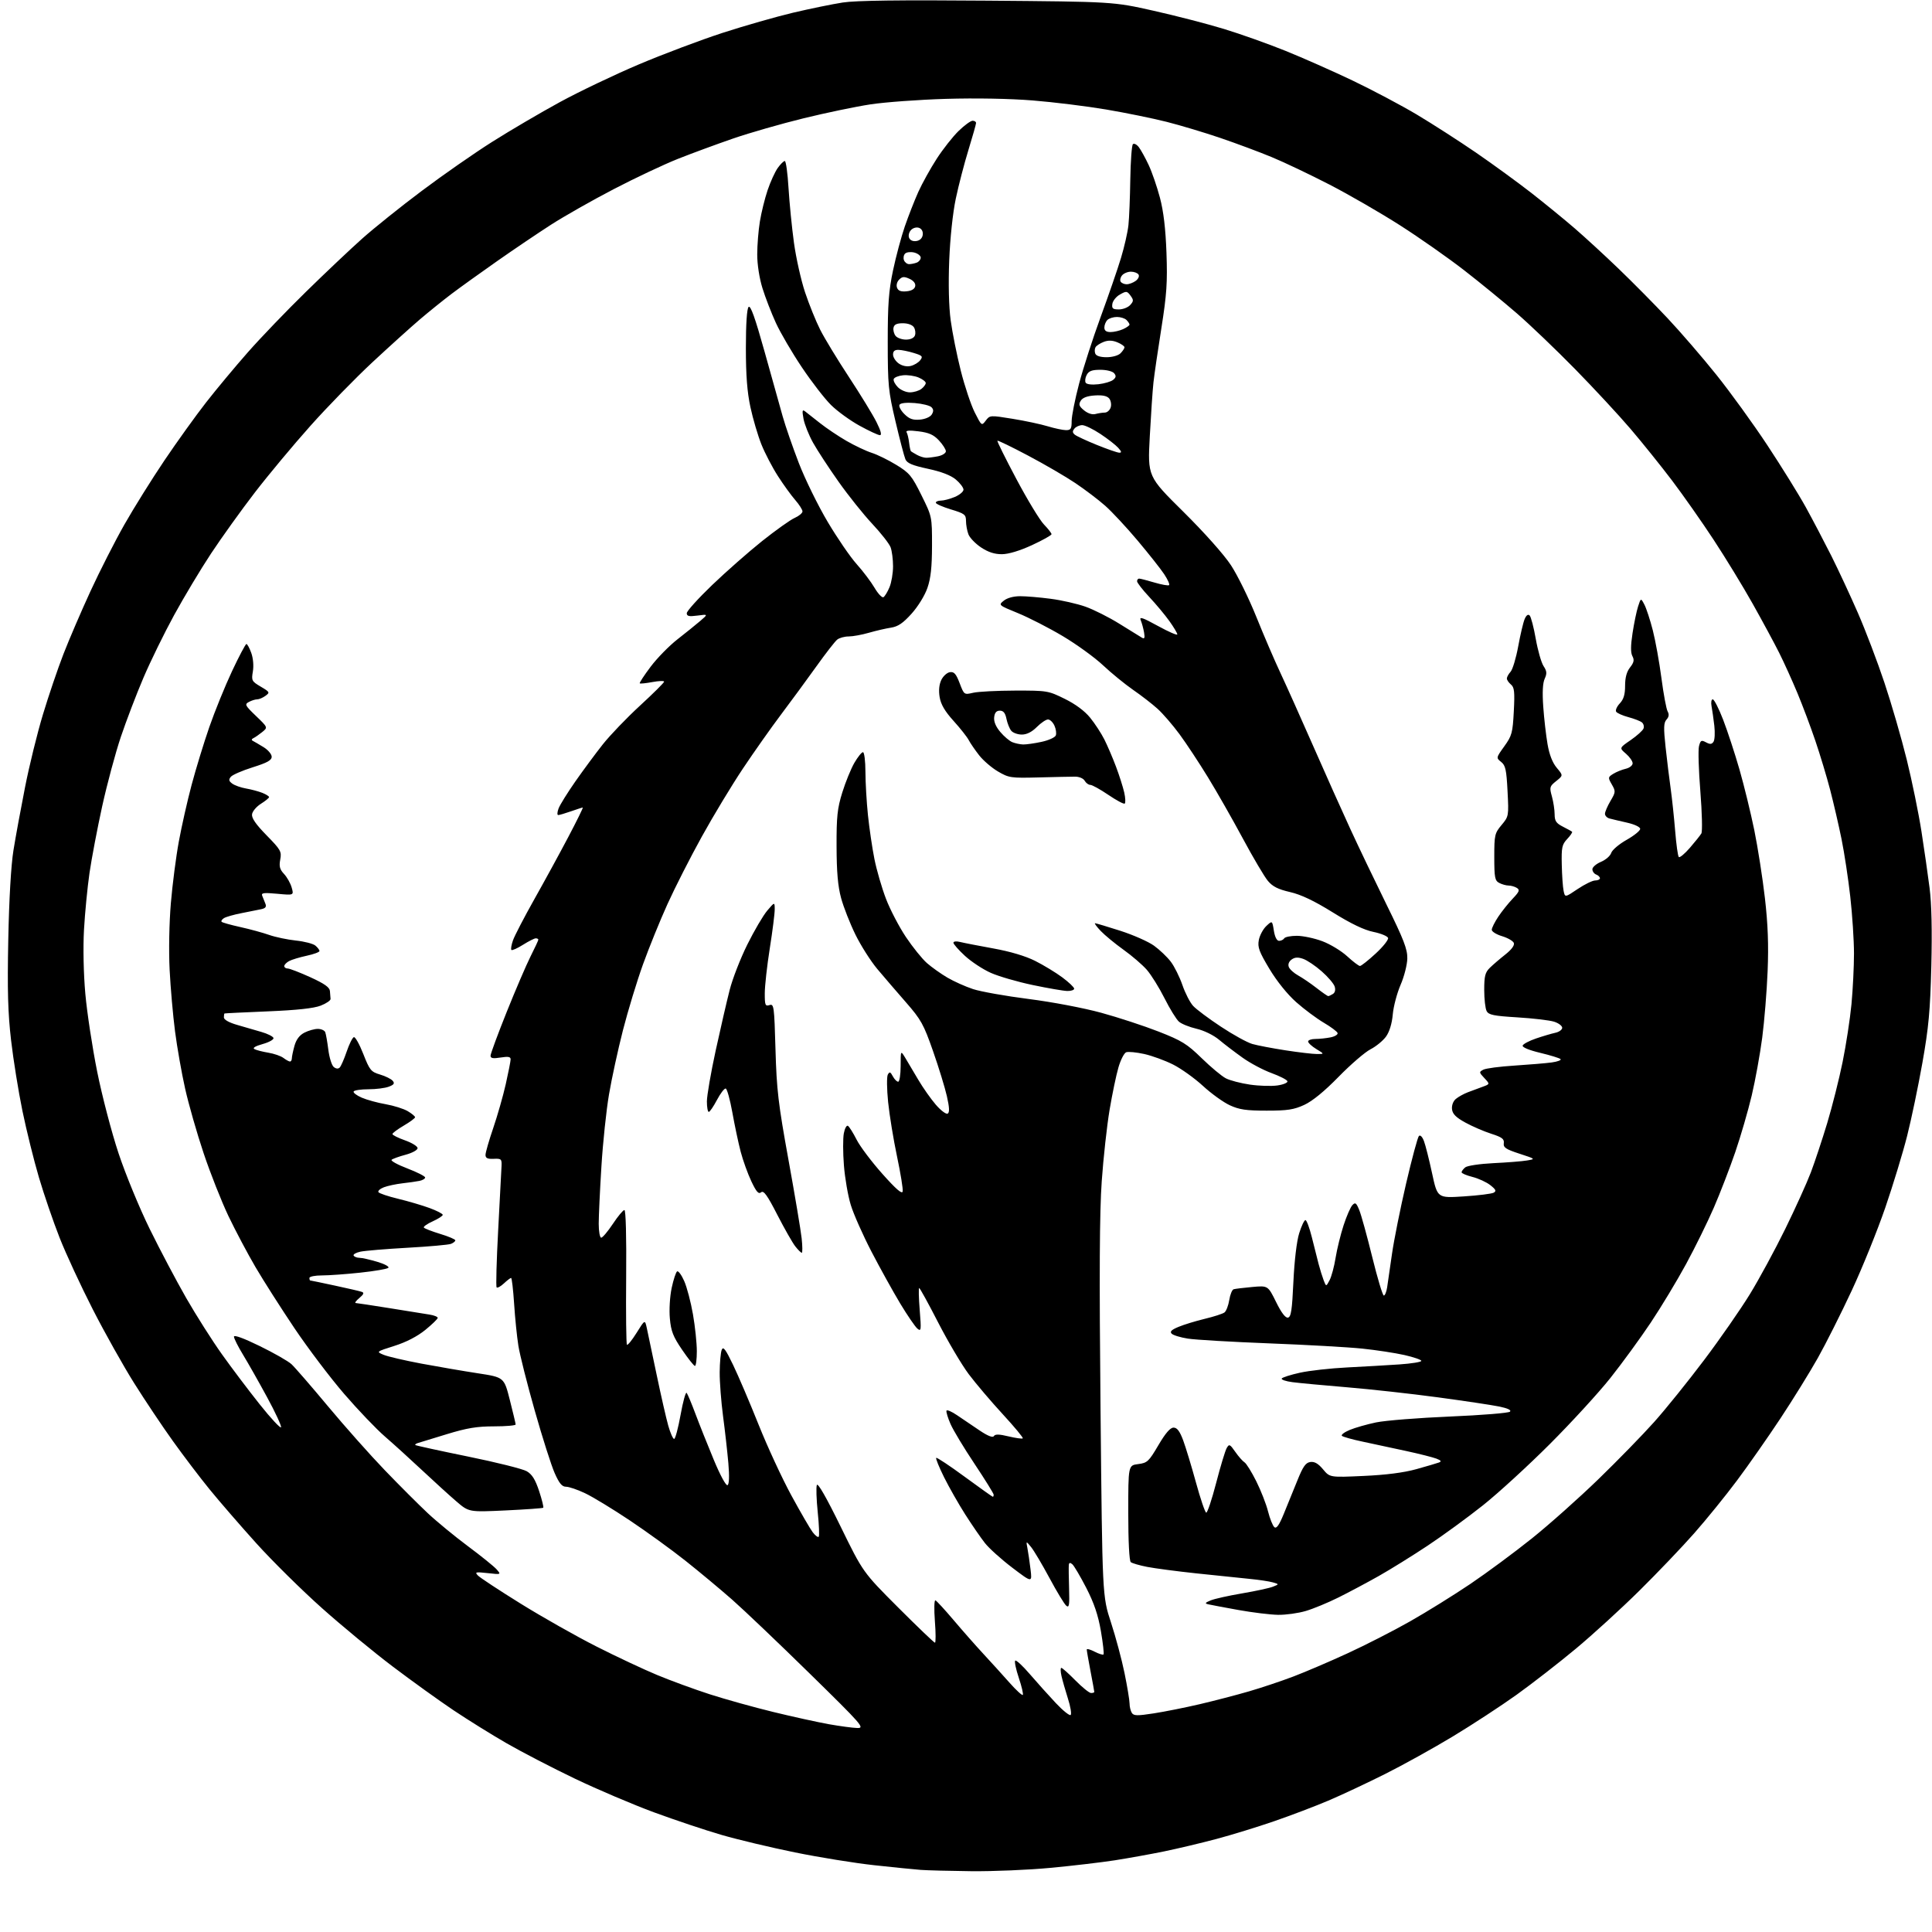 <?xml version="1.0" encoding="UTF-8" standalone="no"?>
<svg 
  version="1.1" 
  xmlns="http://www.w3.org/2000/svg" 
  xmlns:xlink="http://www.w3.org/1999/xlink" 
  xmlns:svg="http://www.w3.org/2000/svg"
  xmlns:rdf="http://www.w3.org/1999/02/22-rdf-syntax-ns#"
  xmlns:cc="http://creativecommons.org/ns#"
  xmlns:dc="http://purl.org/dc/elements/1.1/"
  viewBox="0 0 768 768"
  width="768"
  height="768"
>
<style>svg {background-color: white; }</style>"
<path stroke="none" fill="black" fill-rule="evenodd" d="M386.09,743.83C377.52,743.73 368.48,743.50 366.00,743.31C363.52,743.12 355.20,742.29 347.50,741.45C339.80,740.61 325.62,738.32 316.00,736.36C306.38,734.40 293.24,731.27 286.80,729.40C280.37,727.53 268.29,723.49 259.95,720.42C251.61,717.34 237.50,711.34 228.58,707.07C219.66,702.80 207.45,696.47 201.44,693.01C195.42,689.55 185.87,683.60 180.21,679.81C174.55,676.01 163.75,668.24 156.21,662.54C148.67,656.85 135.97,646.38 128.00,639.27C120.03,632.17 108.25,620.54 101.84,613.43C95.43,606.32 87.08,596.67 83.28,592.00C79.47,587.33 72.94,578.72 68.75,572.87C64.56,567.03 57.64,556.68 53.36,549.87C49.08,543.07 41.67,529.85 36.89,520.50C32.11,511.15 26.16,498.31 23.67,491.96C21.17,485.61 17.49,474.86 15.48,468.07C13.47,461.28 10.52,449.37 8.92,441.61C7.32,433.85 5.29,421.20 4.40,413.50C3.14,402.61 2.89,393.72 3.29,373.50C3.61,357.38 4.39,343.89 5.35,338.00C6.19,332.77 8.26,321.52 9.94,313.00C11.61,304.48 14.82,291.43 17.07,284.00C19.31,276.57 22.98,265.77 25.22,260.00C27.46,254.22 32.30,242.97 35.97,235.00C39.64,227.03 45.71,215.10 49.46,208.50C53.21,201.90 60.37,190.43 65.38,183.00C70.39,175.57 77.83,165.22 81.90,160.00C85.97,154.78 93.47,145.78 98.56,140.00C103.65,134.22 114.04,123.40 121.66,115.96C129.27,108.51 139.32,99.00 144.00,94.83C148.68,90.66 159.32,82.13 167.66,75.88C175.99,69.62 188.59,60.84 195.66,56.38C202.72,51.91 214.80,44.82 222.50,40.62C230.20,36.42 244.38,29.65 254.00,25.58C263.62,21.51 278.59,15.88 287.25,13.06C295.91,10.25 308.51,6.65 315.25,5.05C321.99,3.46 330.88,1.64 335.00,1.00C340.23,0.19 357.64,-0.03 392.50,0.26C442.50,0.67 442.50,0.67 458.50,4.26C467.30,6.23 479.90,9.49 486.50,11.50C493.10,13.51 504.12,17.43 511.00,20.21C517.88,22.98 529.89,28.31 537.70,32.03C545.50,35.76 556.98,41.84 563.20,45.54C569.41,49.25 580.00,56.06 586.73,60.67C593.45,65.29 603.35,72.50 608.73,76.69C614.10,80.89 621.88,87.24 626.00,90.80C630.12,94.36 638.00,101.60 643.49,106.89C648.99,112.18 657.72,121.00 662.89,126.50C668.06,132.00 676.79,142.12 682.30,149.00C687.81,155.88 696.93,168.47 702.56,177.00C708.19,185.53 715.06,196.60 717.82,201.60C720.58,206.61 725.14,215.31 727.97,220.93C730.79,226.56 735.56,236.81 738.57,243.71C741.58,250.61 746.32,263.06 749.09,271.38C751.87,279.69 755.87,293.48 757.97,302.00C760.07,310.52 762.70,323.35 763.81,330.50C764.92,337.65 766.38,347.77 767.04,353.00C767.84,359.23 768.08,369.89 767.73,384.00C767.28,401.86 766.68,408.38 764.18,422.50C762.52,431.85 759.79,444.93 758.11,451.56C756.44,458.19 752.53,471.02 749.43,480.06C746.32,489.10 740.33,503.93 736.10,513.00C731.87,522.08 725.80,534.14 722.62,539.81C719.43,545.48 712.75,556.28 707.77,563.81C702.79,571.34 695.02,582.45 690.50,588.50C685.99,594.55 678.32,604.00 673.47,609.50C668.63,615.00 658.82,625.26 651.69,632.31C644.56,639.36 633.23,649.71 626.51,655.31C619.79,660.91 609.17,669.17 602.90,673.67C596.63,678.16 585.18,685.64 577.46,690.30C569.74,694.96 557.59,701.70 550.46,705.26C543.33,708.83 533.23,713.57 528.00,715.79C522.77,718.01 513.10,721.69 506.50,723.96C499.90,726.24 489.55,729.42 483.50,731.03C477.45,732.64 468.09,734.86 462.71,735.97C457.33,737.07 448.55,738.65 443.21,739.49C437.87,740.32 426.34,741.68 417.59,742.50C408.84,743.33 394.66,743.92 386.09,743.83zM340.78,686.91C343.87,686.99 342.79,685.76 321.78,665.17C309.53,653.16 295.68,639.97 291.00,635.85C286.32,631.74 278.00,624.80 272.50,620.44C267.00,616.07 257.00,608.83 250.28,604.34C243.56,599.85 235.60,595.01 232.59,593.59C229.59,592.16 226.17,591.00 225.01,591.00C223.40,591.00 222.30,589.67 220.48,585.55C219.15,582.55 215.60,571.42 212.59,560.80C209.57,550.19 206.64,538.58 206.07,535.00C205.50,531.43 204.73,523.89 204.37,518.25C204.00,512.61 203.46,508.00 203.17,508.00C202.87,508.00 201.59,508.98 200.32,510.17C199.05,511.36 197.75,512.08 197.42,511.76C197.10,511.44 197.38,501.12 198.04,488.84C198.69,476.55 199.29,465.15 199.37,463.50C199.49,460.73 199.25,460.51 196.25,460.65C193.79,460.76 193.00,460.38 193.00,459.09C193.00,458.14 194.38,453.35 196.06,448.44C197.74,443.52 199.98,435.68 201.04,431.00C202.09,426.32 202.97,421.88 202.98,421.12C202.99,420.07 202.05,419.90 199.00,420.38C195.97,420.87 195.00,420.69 195.00,419.66C195.00,418.90 197.89,411.08 201.42,402.27C204.95,393.46 209.23,383.51 210.92,380.15C212.61,376.80 214.00,373.82 214.00,373.53C214.00,373.24 213.54,373.00 212.98,373.00C212.42,373.00 210.13,374.16 207.89,375.57C205.64,376.99 203.58,377.91 203.29,377.62C203.00,377.34 203.28,375.62 203.92,373.80C204.55,371.99 208.36,364.65 212.38,357.50C216.41,350.35 222.49,339.21 225.89,332.75C229.30,326.29 231.89,321.00 231.67,321.00C231.44,321.00 229.34,321.68 227.00,322.50C224.66,323.32 222.37,324.00 221.90,324.00C221.43,324.00 221.50,322.81 222.05,321.36C222.60,319.91 225.61,315.08 228.73,310.61C231.85,306.15 236.75,299.53 239.62,295.90C242.49,292.27 249.15,285.34 254.42,280.49C259.69,275.65 264.00,271.36 264.00,270.97C264.00,270.58 261.90,270.65 259.33,271.13C256.77,271.61 254.50,271.84 254.31,271.64C254.11,271.44 256.05,268.47 258.63,265.04C261.21,261.61 266.01,256.71 269.29,254.15C272.57,251.59 276.66,248.29 278.38,246.82C281.50,244.14 281.50,244.14 277.25,244.70C273.88,245.15 273.00,244.95 273.00,243.75C273.00,242.92 277.55,237.88 283.10,232.55C288.66,227.22 297.60,219.35 302.98,215.06C308.36,210.78 314.16,206.65 315.88,205.89C317.60,205.13 319.00,203.96 319.00,203.29C319.00,202.62 317.71,200.59 316.13,198.78C314.55,196.98 311.45,192.70 309.25,189.27C307.04,185.85 304.08,180.17 302.67,176.66C301.27,173.14 299.30,166.49 298.31,161.88C297.01,155.87 296.50,149.19 296.50,138.30C296.50,128.74 296.90,122.70 297.58,122.02C298.35,121.25 300.15,126.26 303.91,139.72C306.80,150.05 310.04,161.65 311.12,165.50C312.20,169.35 315.10,177.72 317.56,184.11C320.03,190.49 325.18,201.00 329.02,207.46C332.85,213.91 338.04,221.48 340.56,224.27C343.07,227.07 346.26,231.30 347.66,233.68C349.05,236.05 350.64,237.72 351.20,237.38C351.75,237.04 352.83,235.25 353.60,233.41C354.37,231.57 355.00,227.83 355.00,225.10C355.00,222.37 354.56,218.97 354.02,217.54C353.48,216.12 350.20,211.93 346.73,208.23C343.26,204.53 337.24,197.00 333.35,191.50C329.46,186.00 324.90,179.03 323.21,176.00C321.52,172.97 319.82,168.70 319.41,166.50C318.80,163.15 318.92,162.67 320.09,163.57C320.87,164.16 323.52,166.25 326.00,168.22C328.48,170.19 333.20,173.36 336.50,175.27C339.80,177.17 344.30,179.30 346.50,180.00C348.70,180.69 353.10,182.85 356.28,184.79C361.52,187.99 362.46,189.13 366.28,196.84C370.50,205.36 370.50,205.36 370.49,216.93C370.47,225.46 370.00,229.87 368.66,233.72C367.64,236.70 364.93,241.09 362.37,243.94C358.97,247.72 356.98,249.07 354.19,249.50C352.16,249.81 348.21,250.72 345.41,251.53C342.61,252.34 338.99,253.00 337.35,253.00C335.72,253.00 333.67,253.56 332.81,254.25C331.94,254.94 328.18,259.77 324.45,265.00C320.71,270.23 314.44,278.77 310.50,284.00C306.56,289.23 299.74,298.90 295.33,305.50C290.92,312.10 283.58,324.25 279.02,332.50C274.45,340.75 268.30,352.84 265.34,359.37C262.38,365.89 258.00,376.69 255.59,383.37C253.19,390.04 249.61,401.81 247.63,409.53C245.66,417.24 243.16,428.72 242.09,435.03C241.01,441.34 239.65,454.25 239.07,463.71C238.48,473.18 238.00,483.42 238.00,486.46C238.00,489.51 238.45,492.00 238.99,492.00C239.53,492.00 241.62,489.52 243.63,486.50C245.64,483.47 247.70,481.00 248.21,481.00C248.77,481.00 249.05,491.64 248.91,507.50C248.78,522.08 248.92,534.26 249.22,534.55C249.52,534.85 251.25,532.72 253.07,529.80C256.37,524.50 256.37,524.50 257.13,528.00C257.55,529.92 259.31,538.25 261.03,546.50C262.75,554.75 264.83,563.86 265.65,566.75C266.47,569.64 267.52,572.00 267.98,572.00C268.44,572.00 269.59,567.69 270.54,562.43C271.49,557.17 272.57,553.23 272.95,553.68C273.33,554.13 274.90,557.88 276.44,562.00C277.98,566.12 281.26,574.34 283.72,580.25C286.31,586.50 288.62,590.74 289.21,590.37C289.87,589.96 289.98,586.84 289.53,581.62C289.14,577.15 288.20,568.77 287.43,563.00C286.67,557.23 286.06,549.35 286.09,545.50C286.12,541.65 286.48,537.64 286.89,536.60C287.48,535.08 288.40,536.29 291.43,542.60C293.52,546.94 298.09,557.66 301.59,566.41C305.09,575.16 310.94,587.79 314.59,594.48C318.23,601.17 322.04,607.73 323.04,609.05C324.04,610.38 325.12,611.21 325.44,610.89C325.76,610.58 325.59,606.17 325.06,601.10C324.54,596.03 324.38,591.17 324.71,590.31C325.10,589.31 328.54,595.34 334.18,606.87C343.04,624.99 343.04,624.99 357.03,639.00C364.73,646.70 371.31,653.00 371.66,653.00C372.01,653.00 372.00,649.14 371.63,644.41C371.27,639.64 371.36,635.97 371.85,636.16C372.32,636.35 375.57,639.88 379.06,644.00C382.54,648.12 387.90,654.20 390.96,657.50C394.02,660.80 398.67,665.93 401.29,668.89C403.91,671.85 406.29,674.04 406.58,673.76C406.86,673.47 406.15,670.43 405.00,667.00C403.85,663.57 403.20,660.48 403.56,660.13C403.93,659.78 406.54,662.19 409.36,665.48C412.19,668.77 416.83,673.94 419.68,676.97C422.53,680.00 425.20,682.14 425.61,681.73C426.02,681.31 425.54,678.39 424.53,675.24C423.53,672.08 422.37,668.04 421.96,666.25C421.55,664.46 421.52,663.00 421.89,663.00C422.27,663.00 424.79,665.25 427.50,668.00C430.21,670.75 433.00,673.00 433.71,673.00C434.42,673.00 435.00,672.81 435.00,672.59C435.00,672.36 434.33,668.65 433.50,664.34C432.68,660.03 432.00,656.15 432.00,655.72C432.00,655.30 433.39,655.67 435.09,656.55C436.79,657.43 438.40,657.93 438.66,657.67C438.93,657.41 438.45,653.22 437.62,648.36C436.51,641.96 434.91,637.25 431.80,631.19C429.43,626.60 426.94,622.38 426.25,621.80C425.35,621.05 424.96,621.14 424.87,622.13C424.79,622.88 424.84,627.08 424.98,631.47C425.18,638.11 425.00,639.24 423.86,638.30C423.10,637.67 420.11,632.74 417.21,627.33C414.30,621.92 411.01,616.38 409.89,615.00C407.85,612.50 407.85,612.50 408.43,615.50C408.75,617.15 409.30,620.90 409.65,623.84C410.30,629.18 410.30,629.18 402.40,623.18C398.05,619.88 393.15,615.47 391.50,613.36C389.85,611.26 386.34,606.16 383.70,602.02C381.06,597.88 377.28,591.23 375.29,587.24C373.31,583.25 371.89,579.77 372.15,579.52C372.40,579.26 377.50,582.64 383.47,587.03C389.45,591.41 394.48,595.00 394.67,595.00C394.85,595.00 395.00,594.62 395.00,594.16C395.00,593.70 391.58,588.19 387.40,581.91C383.21,575.64 378.92,568.52 377.86,566.09C376.80,563.67 376.07,561.28 376.24,560.78C376.40,560.29 378.33,561.11 380.52,562.62C382.71,564.13 386.73,566.85 389.45,568.66C392.72,570.85 394.64,571.59 395.09,570.86C395.59,570.05 397.18,570.08 400.94,570.99C403.78,571.67 406.31,572.02 406.57,571.77C406.82,571.51 403.24,567.20 398.61,562.17C393.98,557.15 387.90,549.99 385.10,546.27C382.31,542.55 376.84,533.31 372.95,525.75C369.07,518.19 365.67,512.00 365.39,512.00C365.12,512.00 365.21,515.94 365.60,520.75C366.25,528.77 366.18,529.39 364.68,528.15C363.79,527.41 360.71,522.91 357.84,518.15C354.98,513.39 349.83,504.10 346.40,497.50C342.98,490.90 339.27,482.55 338.18,478.93C337.08,475.32 335.86,468.27 335.47,463.25C335.07,458.24 335.06,452.52 335.43,450.54C335.80,448.56 336.54,447.21 337.07,447.54C337.60,447.87 339.15,450.34 340.52,453.04C341.88,455.73 346.49,461.84 350.75,466.62C356.24,472.78 358.60,474.81 358.83,473.61C359.02,472.67 358.00,466.42 356.58,459.70C355.16,452.99 353.57,443.26 353.04,438.08C352.52,432.90 352.46,427.99 352.92,427.17C353.62,425.93 353.95,426.04 354.91,427.84C355.55,429.03 356.50,430.00 357.04,430.00C357.57,430.00 358.01,427.19 358.02,423.75C358.03,417.50 358.03,417.50 359.85,420.50C360.85,422.15 363.17,426.07 365.02,429.21C366.86,432.34 370.00,436.81 372.00,439.13C374.01,441.46 376.12,443.04 376.73,442.67C377.51,442.19 377.41,440.20 376.40,435.75C375.62,432.31 373.14,424.22 370.87,417.76C367.16,407.16 366.12,405.30 360.13,398.44C356.48,394.27 351.35,388.30 348.73,385.18C346.11,382.05 342.20,375.90 340.04,371.50C337.88,367.10 335.32,360.57 334.35,357.00C333.07,352.29 332.58,346.65 332.55,336.50C332.51,324.59 332.85,321.38 334.83,315.00C336.11,310.88 338.27,305.59 339.62,303.25C340.98,300.91 342.52,299.00 343.04,299.00C343.57,299.00 344.01,302.49 344.02,306.75C344.03,311.01 344.48,318.77 345.02,324.00C345.56,329.23 346.72,337.10 347.60,341.50C348.48,345.90 350.55,353.01 352.20,357.31C353.84,361.60 357.40,368.42 360.10,372.46C362.80,376.50 366.57,381.17 368.47,382.84C370.37,384.50 374.03,387.11 376.61,388.62C379.19,390.13 383.78,392.19 386.80,393.18C389.83,394.18 399.76,395.95 408.88,397.11C418.28,398.31 430.77,400.68 437.75,402.59C444.50,404.44 454.76,407.80 460.54,410.06C469.79,413.68 471.85,414.95 477.68,420.64C481.33,424.20 485.65,427.80 487.29,428.65C488.93,429.50 493.24,430.62 496.88,431.15C500.52,431.68 505.44,431.83 507.81,431.48C510.18,431.14 511.96,430.38 511.77,429.80C511.57,429.22 508.73,427.77 505.46,426.57C502.18,425.38 497.02,422.64 494.00,420.49C490.98,418.34 486.77,415.14 484.66,413.37C482.42,411.49 478.68,409.66 475.66,408.95C472.82,408.29 469.66,407.02 468.64,406.12C467.62,405.23 465.03,401.04 462.90,396.80C460.77,392.57 457.60,387.48 455.86,385.49C454.11,383.50 449.94,379.91 446.59,377.52C443.24,375.12 439.18,371.77 437.56,370.08C435.95,368.39 434.93,367.00 435.30,367.00C435.67,367.00 440.19,368.35 445.34,370.00C450.48,371.65 456.52,374.32 458.74,375.93C460.97,377.54 463.97,380.40 465.40,382.28C466.83,384.15 468.91,388.33 470.02,391.55C471.12,394.77 473.04,398.50 474.27,399.84C475.49,401.19 480.47,404.91 485.32,408.11C490.16,411.32 495.79,414.42 497.82,415.00C499.84,415.58 505.77,416.71 511.00,417.52C516.23,418.33 521.85,418.99 523.50,418.99C526.50,418.99 526.50,418.99 523.25,417.01C521.46,415.92 520.00,414.57 520.00,414.01C520.00,413.46 521.29,413.00 522.88,413.00C524.46,413.00 527.17,412.72 528.91,412.37C530.65,412.02 531.91,411.24 531.71,410.64C531.51,410.04 529.03,408.19 526.20,406.53C523.37,404.86 518.45,401.20 515.28,398.39C511.77,395.28 507.59,390.09 504.63,385.17C500.51,378.30 499.86,376.55 500.40,373.69C500.75,371.84 502.09,369.33 503.38,368.11C505.73,365.91 505.73,365.91 506.38,369.95C506.78,372.49 507.56,374.00 508.45,374.00C509.24,374.00 510.16,373.55 510.50,373.00C510.84,372.45 513.10,372.00 515.52,372.00C517.94,372.00 522.49,372.96 525.63,374.14C528.77,375.31 533.22,378.01 535.53,380.14C537.84,382.26 540.12,384.00 540.61,383.99C541.10,383.99 543.91,381.77 546.85,379.05C549.80,376.34 552.01,373.54 551.78,372.84C551.54,372.13 548.91,371.05 545.93,370.44C542.27,369.70 537.02,367.18 529.82,362.70C522.36,358.07 517.23,355.63 512.82,354.61C508.06,353.51 505.88,352.42 504.00,350.16C502.62,348.52 498.15,340.95 494.06,333.34C489.97,325.73 483.73,314.77 480.19,309.00C476.66,303.23 471.56,295.50 468.86,291.84C466.16,288.18 462.23,283.63 460.13,281.74C458.03,279.84 453.65,276.45 450.40,274.21C447.16,271.96 441.80,267.59 438.50,264.49C435.20,261.38 428.01,256.17 422.52,252.90C417.03,249.63 409.01,245.52 404.69,243.75C396.89,240.56 396.86,240.53 399.03,238.77C400.37,237.69 402.90,237.00 405.54,237.00C407.91,237.00 413.38,237.46 417.68,238.03C421.98,238.59 428.19,240.00 431.48,241.16C434.77,242.33 440.85,245.38 444.98,247.96C449.12,250.53 453.12,253.01 453.88,253.46C454.97,254.11 455.16,253.66 454.78,251.39C454.50,249.80 453.91,247.63 453.46,246.56C452.80,245.01 454.17,245.46 460.32,248.84C464.54,251.16 468.00,252.66 468.00,252.18C468.00,251.69 466.58,249.32 464.86,246.90C463.13,244.48 459.53,240.16 456.86,237.31C454.18,234.46 452.00,231.64 452.00,231.06C452.00,230.48 452.37,230.00 452.82,230.00C453.27,230.00 456.01,230.71 458.92,231.57C461.82,232.43 464.44,232.89 464.74,232.59C465.05,232.29 464.17,230.34 462.79,228.26C461.42,226.18 456.67,220.18 452.25,214.92C447.82,209.65 442.02,203.42 439.35,201.06C436.68,198.69 431.35,194.65 427.50,192.06C423.65,189.47 415.18,184.54 408.67,181.10C402.16,177.65 396.67,174.99 396.48,175.19C396.28,175.39 399.69,182.26 404.05,190.46C408.41,198.67 413.33,206.78 414.99,208.49C416.64,210.20 418.00,211.94 418.00,212.35C418.00,212.77 414.51,214.72 410.25,216.69C405.37,218.94 400.94,220.28 398.30,220.30C395.37,220.32 392.87,219.52 390.01,217.63C387.76,216.14 385.49,213.78 384.96,212.39C384.43,211.01 384.00,208.62 384.00,207.09C384.00,204.57 383.46,204.15 378.00,202.50C374.70,201.50 372.00,200.30 372.00,199.84C372.00,199.38 372.91,199.00 374.03,199.00C375.15,199.00 377.62,198.35 379.53,197.55C381.44,196.75 383.00,195.44 383.00,194.64C383.00,193.84 381.64,192.03 379.97,190.63C377.97,188.94 374.23,187.50 368.87,186.35C362.64,185.01 360.58,184.14 359.91,182.56C359.43,181.43 357.65,174.65 355.97,167.50C353.13,155.47 352.90,153.13 352.89,136.00C352.88,120.96 353.28,115.63 354.99,107.50C356.15,102.00 358.26,94.12 359.68,90.00C361.10,85.88 363.51,79.72 365.03,76.32C366.56,72.93 369.85,66.99 372.35,63.12C374.85,59.26 378.77,54.28 381.07,52.05C383.36,49.82 385.86,48.00 386.62,48.00C387.38,48.00 388.00,48.39 388.00,48.88C388.00,49.36 386.64,54.16 384.99,59.54C383.33,64.93 381.06,73.65 379.95,78.92C378.75,84.61 377.69,94.58 377.33,103.50C376.96,112.91 377.17,121.79 377.91,127.34C378.57,132.20 380.37,141.22 381.93,147.38C383.49,153.55 385.99,161.02 387.49,163.98C390.19,169.32 390.23,169.34 391.86,167.19C393.48,165.04 393.60,165.03 402.50,166.48C407.45,167.28 413.75,168.62 416.50,169.46C419.25,170.29 422.51,170.98 423.75,170.99C425.67,171.00 426.00,170.47 426.00,167.37C426.00,165.37 427.33,158.70 428.95,152.54C430.57,146.39 434.44,134.41 437.55,125.93C440.66,117.44 444.30,106.90 445.62,102.51C446.95,98.11 448.28,92.26 448.57,89.51C448.87,86.75 449.20,78.57 449.31,71.32C449.43,64.08 449.89,57.78 450.34,57.33C450.79,56.87 451.85,57.40 452.70,58.50C453.54,59.60 455.30,62.79 456.61,65.59C457.93,68.39 459.94,74.24 461.09,78.59C462.53,84.03 463.34,90.88 463.69,100.50C464.11,112.30 463.79,117.02 461.66,130.50C460.26,139.30 458.85,148.97 458.52,152.00C458.18,155.03 457.53,164.67 457.06,173.44C456.20,189.39 456.20,189.39 470.41,203.44C478.75,211.70 486.57,220.47 489.34,224.71C491.94,228.67 496.47,237.89 499.41,245.21C502.35,252.52 506.66,262.55 508.99,267.50C511.31,272.45 517.16,285.50 521.99,296.50C526.82,307.50 533.46,322.35 536.76,329.50C540.05,336.65 546.52,350.15 551.12,359.50C558.02,373.50 559.49,377.30 559.43,381.00C559.38,383.49 558.19,388.19 556.75,391.50C555.33,394.80 553.93,400.08 553.65,403.24C553.33,406.87 552.35,410.10 550.99,412.02C549.80,413.68 547.03,415.96 544.83,417.09C542.63,418.21 536.92,423.13 532.14,428.02C526.48,433.82 521.71,437.71 518.47,439.21C514.34,441.11 511.81,441.50 503.50,441.50C495.38,441.50 492.63,441.10 488.85,439.35C486.29,438.17 481.48,434.70 478.16,431.64C474.83,428.58 469.50,424.77 466.30,423.16C463.11,421.56 457.95,419.67 454.84,418.98C451.72,418.29 448.50,417.98 447.68,418.29C446.85,418.61 445.46,421.33 444.59,424.34C443.71,427.35 442.13,434.92 441.08,441.16C440.03,447.40 438.62,460.15 437.96,469.50C437.08,481.93 436.95,506.41 437.48,560.50C438.20,634.50 438.20,634.50 441.62,644.93C443.50,650.67 445.93,659.74 447.02,665.09C448.11,670.44 449.01,675.87 449.02,677.16C449.02,678.45 449.43,680.13 449.92,680.90C450.67,682.08 452.05,682.11 458.65,681.09C462.97,680.42 471.23,678.77 477.00,677.42C482.77,676.07 491.55,673.78 496.50,672.34C501.45,670.90 509.38,668.25 514.13,666.44C518.87,664.64 528.55,660.50 535.63,657.24C542.71,653.99 553.91,648.27 560.50,644.53C567.10,640.79 577.90,634.08 584.50,629.63C591.10,625.17 602.12,617.02 608.99,611.51C615.86,606.01 627.74,595.42 635.39,588.00C643.05,580.58 653.03,570.33 657.58,565.24C662.13,560.15 671.03,549.10 677.37,540.69C683.71,532.29 691.91,520.48 695.61,514.45C699.30,508.43 705.62,496.77 709.65,488.55C713.68,480.32 718.27,470.20 719.84,466.05C721.41,461.90 724.33,453.10 726.33,446.50C728.32,439.90 731.08,428.96 732.46,422.18C733.84,415.40 735.43,405.05 735.99,399.18C736.54,393.31 736.99,384.23 736.99,379.00C736.98,373.77 736.33,363.65 735.52,356.50C734.72,349.35 733.15,339.00 732.03,333.50C730.91,328.00 728.88,319.23 727.52,314.00C726.16,308.77 723.51,300.00 721.64,294.50C719.78,289.00 716.56,280.45 714.50,275.50C712.44,270.55 709.18,263.35 707.25,259.50C705.32,255.65 700.58,246.88 696.72,240.00C692.86,233.12 685.87,221.68 681.19,214.56C676.52,207.44 669.09,196.87 664.70,191.06C660.30,185.25 652.86,176.00 648.17,170.50C643.48,165.00 633.53,154.28 626.07,146.67C618.61,139.06 608.23,129.13 603.00,124.59C597.77,120.06 588.33,112.33 582.00,107.42C575.67,102.51 564.20,94.46 556.50,89.55C548.80,84.63 536.20,77.35 528.50,73.38C520.80,69.41 510.45,64.48 505.50,62.44C500.55,60.39 491.39,56.98 485.14,54.85C478.89,52.72 469.26,49.83 463.74,48.43C458.21,47.03 447.35,44.82 439.60,43.51C431.84,42.20 418.75,40.59 410.51,39.93C401.44,39.20 387.81,38.95 376.01,39.30C365.28,39.62 351.77,40.61 346.00,41.49C340.23,42.37 328.26,44.86 319.41,47.03C310.55,49.20 297.98,52.81 291.47,55.05C284.95,57.30 275.09,60.93 269.56,63.12C264.03,65.31 252.53,70.73 244.00,75.17C235.47,79.60 224.22,85.99 219.00,89.35C213.78,92.71 204.10,99.25 197.50,103.88C190.90,108.50 182.80,114.33 179.50,116.82C176.20,119.32 170.57,123.85 167.00,126.89C163.43,129.93 154.92,137.61 148.09,143.96C141.27,150.31 130.14,161.71 123.37,169.31C116.59,176.90 106.65,188.83 101.28,195.81C95.91,202.79 88.10,213.68 83.92,220.00C79.74,226.32 73.13,237.35 69.22,244.50C65.31,251.65 59.81,262.87 57.01,269.44C54.21,276.00 50.17,286.58 48.03,292.94C45.89,299.30 42.56,311.70 40.62,320.50C38.69,329.30 36.42,341.23 35.58,347.00C34.75,352.77 33.76,362.92 33.39,369.55C32.99,376.70 33.21,387.08 33.92,395.05C34.58,402.45 36.70,416.38 38.63,426.00C40.56,435.62 44.39,450.25 47.14,458.50C49.88,466.75 55.44,480.25 59.50,488.50C63.55,496.75 70.09,509.12 74.03,516.00C77.98,522.88 84.35,532.91 88.19,538.30C92.02,543.69 98.81,552.68 103.26,558.27C107.71,563.86 111.52,567.94 111.72,567.35C111.91,566.76 109.42,561.37 106.16,555.39C102.91,549.40 98.62,541.83 96.63,538.56C94.63,535.29 93.00,532.04 93.00,531.34C93.00,530.55 96.86,531.95 103.21,535.06C108.83,537.80 114.52,541.05 115.85,542.27C117.19,543.50 123.71,551.02 130.36,559.00C137.01,566.98 147.18,578.42 152.97,584.44C158.76,590.46 166.43,598.12 170.00,601.47C173.57,604.82 180.78,610.74 186.00,614.63C191.22,618.51 196.34,622.65 197.38,623.81C199.25,625.94 199.25,625.94 193.88,625.34C189.03,624.81 188.65,624.90 190.00,626.31C190.82,627.16 198.47,632.20 207.00,637.49C215.53,642.79 229.03,650.42 237.00,654.46C244.97,658.50 255.88,663.62 261.23,665.84C266.58,668.07 275.99,671.51 282.13,673.50C288.27,675.48 299.64,678.65 307.40,680.54C315.15,682.43 325.10,684.61 329.50,685.40C333.90,686.18 338.98,686.86 340.78,686.91zM508.07,641.92C505.01,641.87 497.92,641.01 492.31,640.00C486.71,638.99 481.31,637.98 480.31,637.74C478.83,637.39 479.01,637.11 481.27,636.18C482.79,635.55 488.41,634.30 493.77,633.39C499.12,632.48 504.62,631.29 506.00,630.74C508.50,629.75 508.50,629.75 505.94,629.01C504.53,628.60 500.25,627.97 496.44,627.60C492.62,627.22 483.20,626.25 475.50,625.43C467.80,624.61 459.02,623.45 456.00,622.86C452.98,622.27 450.05,621.42 449.50,620.97C448.90,620.48 448.50,612.67 448.50,601.33C448.50,582.50 448.50,582.50 452.43,582.00C456.07,581.54 456.66,580.98 460.47,574.50C463.30,569.68 465.19,567.50 466.51,567.50C467.91,567.50 468.95,568.88 470.31,572.50C471.33,575.25 473.63,582.81 475.41,589.30C477.19,595.79 479.02,601.19 479.49,601.30C479.95,601.41 481.73,596.10 483.44,589.50C485.15,582.90 487.04,576.66 487.63,575.64C488.62,573.92 488.89,574.04 491.05,577.14C492.34,578.99 493.99,580.86 494.72,581.31C495.44,581.75 497.54,585.13 499.38,588.81C501.22,592.49 503.33,597.88 504.06,600.79C504.80,603.71 505.93,606.53 506.58,607.07C507.43,607.77 508.47,606.31 510.33,601.77C511.75,598.32 514.18,592.35 515.73,588.50C517.96,582.95 519.03,581.43 520.88,581.17C522.53,580.93 524.01,581.78 525.92,584.07C528.63,587.32 528.63,587.32 542.06,586.71C550.95,586.31 558.04,585.40 563.00,584.02C567.12,582.87 571.17,581.68 572.00,581.37C573.12,580.94 572.86,580.55 571.00,579.83C569.62,579.30 564.23,577.93 559.00,576.80C553.77,575.66 546.05,574.00 541.83,573.11C537.61,572.23 533.83,571.17 533.42,570.76C533.02,570.36 534.42,569.30 536.54,568.42C538.65,567.54 543.37,566.19 547.01,565.43C550.66,564.67 563.91,563.62 576.46,563.09C589.00,562.56 599.71,561.69 600.24,561.16C600.87,560.53 599.32,559.80 595.86,559.10C592.91,558.50 581.95,556.86 571.50,555.45C561.05,554.04 544.85,552.25 535.50,551.47C526.15,550.69 516.36,549.78 513.75,549.43C511.14,549.09 509.23,548.44 509.51,547.98C509.79,547.53 513.05,546.49 516.76,545.67C520.47,544.85 528.90,543.91 535.50,543.58C542.10,543.24 551.44,542.71 556.25,542.38C561.06,542.05 565.00,541.42 565.00,540.97C565.00,540.53 561.96,539.48 558.25,538.64C554.54,537.81 547.00,536.66 541.50,536.09C536.00,535.52 519.35,534.58 504.50,534.01C489.65,533.43 475.11,532.59 472.19,532.12C469.27,531.66 466.38,530.78 465.76,530.16C464.94,529.34 465.66,528.62 468.48,527.45C470.58,526.57 475.28,525.13 478.90,524.26C482.53,523.39 486.07,522.25 486.76,521.71C487.45,521.18 488.30,518.96 488.65,516.78C489.00,514.61 489.78,512.68 490.39,512.50C491.00,512.32 494.32,511.91 497.77,511.60C504.03,511.03 504.03,511.03 507.25,517.54C509.36,521.84 510.98,523.96 511.98,523.77C513.22,523.53 513.62,520.87 514.15,509.49C514.54,501.14 515.46,493.38 516.44,490.25C517.34,487.36 518.46,485.00 518.93,485.00C519.40,485.00 520.53,488.04 521.46,491.75C522.38,495.46 523.60,500.27 524.16,502.44C524.73,504.61 525.64,507.53 526.18,508.94C527.16,511.50 527.16,511.50 528.53,508.90C529.29,507.47 530.37,503.46 530.92,500.00C531.48,496.53 532.91,490.73 534.09,487.10C535.27,483.47 536.85,479.85 537.59,479.06C538.75,477.83 539.14,478.11 540.34,481.06C541.11,482.95 543.44,491.36 545.50,499.75C547.57,508.14 549.63,515.00 550.09,515.00C550.54,515.00 551.13,513.54 551.41,511.75C551.68,509.96 552.55,504.00 553.33,498.50C554.11,493.00 556.64,480.40 558.94,470.50C561.25,460.60 563.54,452.09 564.03,451.59C564.56,451.04 565.38,451.85 566.04,453.59C566.65,455.19 568.10,460.95 569.27,466.38C571.40,476.27 571.40,476.27 581.87,475.59C587.62,475.22 592.98,474.55 593.77,474.11C594.91,473.47 594.64,472.86 592.43,471.12C590.91,469.92 587.71,468.45 585.33,467.85C582.95,467.25 581.00,466.42 581.00,466.00C581.00,465.59 581.65,464.71 582.45,464.05C583.25,463.38 588.25,462.64 593.70,462.37C599.09,462.11 605.08,461.64 607.00,461.31C610.48,460.73 610.46,460.72 604.00,458.61C598.57,456.84 597.55,456.15 597.78,454.44C598.01,452.76 597.10,452.07 592.78,450.68C589.88,449.75 585.25,447.75 582.50,446.24C578.79,444.21 577.42,442.84 577.20,440.95C577.03,439.43 577.63,437.77 578.70,436.86C579.69,436.02 581.85,434.82 583.50,434.19C585.15,433.57 587.80,432.58 589.40,432.00C592.29,430.94 592.29,430.94 590.05,428.55C587.92,426.28 587.90,426.13 589.66,425.21C590.67,424.68 596.23,423.95 602.00,423.59C607.77,423.22 614.45,422.66 616.83,422.34C619.20,422.01 620.78,421.41 620.33,421.00C619.87,420.59 616.22,419.47 612.21,418.51C607.83,417.46 605.06,416.31 605.28,415.63C605.49,415.01 607.87,413.74 610.58,412.82C613.28,411.90 616.74,410.88 618.25,410.55C619.76,410.23 621.00,409.33 621.00,408.56C621.00,407.79 619.54,406.69 617.75,406.13C615.96,405.57 609.42,404.80 603.22,404.42C593.80,403.85 591.77,403.44 590.97,401.93C590.43,400.94 590.00,397.16 590.00,393.52C590.00,387.98 590.37,386.55 592.25,384.70C593.49,383.49 596.26,381.11 598.42,379.41C600.88,377.46 602.12,375.77 601.77,374.84C601.46,374.04 599.36,372.83 597.10,372.15C594.85,371.47 593.00,370.33 593.00,369.60C593.00,368.87 594.17,366.53 595.60,364.39C597.03,362.25 599.61,359.02 601.34,357.21C603.96,354.46 604.23,353.76 602.99,352.97C602.17,352.45 600.68,352.02 599.68,352.02C598.69,352.01 597.00,351.53 595.93,350.96C594.24,350.06 594.00,348.80 594.00,340.68C594.00,331.94 594.16,331.23 596.89,327.96C599.75,324.54 599.78,324.39 599.27,314.50C598.84,306.00 598.46,304.26 596.73,302.88C594.70,301.27 594.71,301.23 597.98,296.67C601.01,292.46 601.31,291.33 601.76,282.77C602.17,274.99 601.98,273.23 600.62,272.10C599.73,271.36 599.00,270.28 599.00,269.71C599.00,269.13 599.67,267.92 600.49,267.02C601.30,266.11 602.66,261.58 603.51,256.94C604.36,252.30 605.51,247.42 606.07,246.10C606.73,244.55 607.44,244.04 608.06,244.66C608.59,245.19 609.69,249.38 610.49,253.96C611.30,258.54 612.69,263.40 613.58,264.77C614.91,266.79 614.99,267.72 614.03,269.83C613.25,271.54 613.06,275.29 613.47,280.96C613.80,285.66 614.57,292.35 615.17,295.82C615.89,300.01 617.13,303.18 618.83,305.21C621.40,308.27 621.40,308.27 618.61,310.49C615.99,312.58 615.89,312.95 616.91,316.61C617.50,318.75 617.99,321.95 617.99,323.72C618.00,326.35 618.60,327.25 621.25,328.60C623.04,329.51 624.69,330.42 624.92,330.63C625.15,330.84 624.29,332.13 623.00,333.50C620.91,335.72 620.67,336.86 620.83,343.75C620.92,348.01 621.25,352.69 621.56,354.14C622.11,356.79 622.11,356.79 627.16,353.39C629.93,351.53 633.06,350.00 634.10,350.00C635.15,350.00 636.00,349.60 636.00,349.11C636.00,348.62 635.33,347.95 634.50,347.64C633.67,347.32 633.00,346.38 633.00,345.54C633.00,344.71 634.53,343.39 636.40,342.60C638.28,341.82 640.11,340.23 640.48,339.06C640.85,337.89 643.60,335.55 646.58,333.87C649.56,332.19 652.00,330.22 652.00,329.50C652.00,328.75 649.79,327.70 646.75,327.01C643.86,326.36 640.71,325.61 639.75,325.35C638.79,325.08 638.00,324.25 638.00,323.49C638.00,322.73 638.98,320.45 640.18,318.41C642.26,314.90 642.29,314.56 640.73,311.85C639.15,309.10 639.18,308.93 641.29,307.61C642.51,306.86 644.74,305.95 646.25,305.60C647.77,305.25 649.00,304.28 649.00,303.43C649.00,302.59 647.80,300.87 646.34,299.61C643.67,297.32 643.67,297.32 648.22,294.20C650.71,292.48 653.01,290.41 653.32,289.61C653.63,288.80 653.35,287.71 652.69,287.17C652.04,286.63 649.61,285.69 647.29,285.07C644.98,284.45 642.79,283.47 642.44,282.90C642.08,282.32 642.74,280.84 643.90,279.61C645.43,277.98 646.00,276.07 646.00,272.59C646.00,269.35 646.63,267.01 647.98,265.30C649.52,263.34 649.72,262.35 648.91,260.83C648.18,259.47 648.19,256.71 648.96,251.69C649.56,247.74 650.55,242.96 651.16,241.08C652.27,237.66 652.27,237.66 653.68,240.36C654.46,241.85 655.96,246.45 657.02,250.58C658.08,254.71 659.62,263.27 660.45,269.60C661.28,275.93 662.39,281.87 662.91,282.80C663.57,283.98 663.43,284.97 662.47,286.04C661.33,287.29 661.26,289.28 662.10,297.04C662.67,302.24 663.57,309.65 664.12,313.50C664.66,317.35 665.46,324.89 665.90,330.26C666.33,335.63 666.98,340.32 667.35,340.68C667.71,341.05 669.70,339.40 671.76,337.02C673.82,334.64 675.87,332.07 676.32,331.31C676.77,330.55 676.59,323.05 675.92,314.64C675.24,306.23 675.00,298.14 675.37,296.65C675.97,294.27 676.30,294.09 678.15,295.08C679.78,295.95 680.45,295.90 681.15,294.85C681.64,294.11 681.78,291.25 681.47,288.50C681.15,285.75 680.66,282.26 680.37,280.75C680.08,279.22 680.29,278.00 680.85,278.00C681.40,278.00 683.26,281.65 684.98,286.11C686.70,290.57 689.62,299.46 691.46,305.86C693.30,312.26 695.95,323.12 697.36,330.00C698.76,336.88 700.66,349.02 701.58,357.00C702.78,367.43 703.08,375.57 702.66,386.00C702.34,393.98 701.37,405.90 700.51,412.50C699.64,419.10 697.76,429.45 696.33,435.50C694.90,441.55 691.95,451.68 689.79,458.00C687.62,464.32 683.80,474.23 681.30,480.00C678.80,485.77 673.82,495.90 670.23,502.50C666.65,509.10 660.33,519.57 656.20,525.76C652.07,531.95 644.85,541.85 640.16,547.76C635.47,553.67 624.62,565.50 616.06,574.06C607.50,582.62 595.55,593.57 589.50,598.38C583.45,603.19 573.55,610.42 567.50,614.43C561.45,618.45 552.69,623.88 548.04,626.51C543.39,629.13 536.19,632.97 532.04,635.03C527.89,637.10 522.06,639.51 519.07,640.39C516.08,641.28 511.13,641.96 508.07,641.92zM200.95,600.42C186.40,601.10 186.40,601.10 181.45,596.86C178.73,594.53 172.64,588.99 167.91,584.56C163.19,580.13 156.51,574.07 153.07,571.09C149.62,568.12 142.31,560.47 136.81,554.09C131.31,547.72 122.43,535.98 117.06,528.00C111.70,520.02 104.73,509.10 101.58,503.72C98.43,498.34 93.59,489.21 90.82,483.42C88.06,477.63 83.61,466.39 80.95,458.44C78.28,450.49 74.97,438.92 73.59,432.74C72.20,426.56 70.40,416.32 69.58,410.00C68.76,403.68 67.79,392.65 67.43,385.50C67.05,378.00 67.26,366.79 67.92,359.00C68.55,351.57 69.97,340.55 71.09,334.50C72.20,328.45 74.48,318.32 76.17,312.00C77.85,305.68 81.02,295.32 83.21,289.00C85.41,282.68 89.48,272.66 92.26,266.75C95.04,260.84 97.60,256.00 97.96,256.00C98.31,256.00 99.17,257.59 99.88,259.54C100.64,261.64 100.90,264.65 100.52,266.91C99.90,270.53 100.07,270.84 103.66,272.96C107.26,275.09 107.35,275.27 105.53,276.60C104.48,277.37 103.00,278.00 102.24,278.00C101.49,278.00 100.00,278.46 98.95,279.03C97.17,279.98 97.39,280.41 101.76,284.61C106.50,289.16 106.50,289.16 104.24,291.00C102.99,292.01 101.42,293.10 100.74,293.42C99.99,293.77 99.90,294.20 100.50,294.50C101.05,294.78 102.96,295.90 104.75,296.99C106.54,298.08 108.00,299.80 108.00,300.81C108.00,302.22 106.26,303.19 100.47,305.01C96.33,306.31 92.40,308.01 91.76,308.79C90.83,309.92 90.95,310.49 92.34,311.51C93.31,312.22 95.77,313.09 97.80,313.44C99.84,313.79 102.74,314.57 104.25,315.16C105.76,315.76 106.98,316.53 106.96,316.87C106.94,317.22 105.48,318.41 103.71,319.52C101.95,320.62 100.36,322.50 100.19,323.68C99.97,325.19 101.68,327.67 105.96,332.04C111.61,337.81 112.00,338.50 111.40,341.68C110.89,344.39 111.21,345.60 112.90,347.40C114.08,348.65 115.45,351.08 115.94,352.79C116.83,355.91 116.83,355.91 110.25,355.29C104.81,354.79 103.76,354.93 104.24,356.09C104.55,356.87 105.12,358.27 105.49,359.21C106.00,360.47 105.57,361.05 103.84,361.42C102.55,361.70 99.03,362.40 96.00,362.99C92.97,363.57 89.84,364.47 89.03,364.97C88.22,365.48 87.81,366.14 88.11,366.44C88.41,366.75 91.78,367.69 95.58,368.53C99.39,369.37 104.53,370.78 107.00,371.65C109.47,372.52 114.25,373.52 117.61,373.88C120.97,374.23 124.46,375.13 125.36,375.88C126.26,376.63 127.00,377.60 127.00,378.04C127.00,378.48 124.72,379.32 121.92,379.92C119.13,380.52 115.98,381.47 114.92,382.04C113.87,382.61 113.00,383.50 113.00,384.04C113.00,384.57 113.62,385.00 114.38,385.00C115.13,385.00 119.18,386.56 123.38,388.47C129.02,391.05 131.04,392.48 131.15,393.97C131.23,395.09 131.34,396.49 131.40,397.09C131.46,397.69 129.70,398.89 127.50,399.75C124.77,400.82 118.09,401.55 106.50,402.03C97.15,402.42 89.39,402.79 89.25,402.87C89.11,402.94 89.00,403.65 89.00,404.45C89.00,405.34 91.03,406.48 94.25,407.41C97.14,408.25 101.49,409.51 103.93,410.22C106.36,410.92 108.52,412.00 108.71,412.61C108.91,413.22 106.99,414.30 104.44,415.02C101.46,415.85 100.29,416.57 101.15,417.04C101.89,417.45 104.37,418.08 106.66,418.46C108.94,418.84 111.64,419.77 112.66,420.54C113.67,421.31 114.84,421.95 115.25,421.97C115.66,421.99 116.00,421.44 116.01,420.75C116.01,420.06 116.48,417.81 117.05,415.75C117.76,413.22 119.03,411.52 121.00,410.50C122.59,409.68 125.00,409.00 126.34,409.00C127.69,409.00 129.02,409.60 129.30,410.34C129.58,411.08 130.13,414.22 130.52,417.31C130.91,420.41 131.87,423.47 132.65,424.13C133.55,424.87 134.44,424.96 135.03,424.37C135.55,423.85 136.80,420.99 137.81,418.02C138.82,415.05 140.10,412.47 140.66,412.28C141.21,412.10 142.90,415.10 144.41,418.96C146.96,425.45 147.46,426.06 151.09,427.15C153.26,427.79 155.52,428.92 156.12,429.65C156.97,430.67 156.61,431.20 154.54,431.98C153.07,432.54 149.45,433.00 146.49,433.00C143.54,433.00 140.88,433.39 140.59,433.86C140.29,434.33 141.73,435.44 143.78,436.33C145.82,437.21 150.11,438.39 153.31,438.94C156.50,439.50 160.44,440.74 162.06,441.69C163.68,442.65 165.00,443.74 165.00,444.12C165.00,444.50 162.97,446.00 160.50,447.45C158.03,448.90 156.00,450.41 156.00,450.81C156.00,451.21 158.25,452.33 161.00,453.31C163.75,454.28 166.00,455.68 166.00,456.41C166.00,457.15 163.89,458.31 161.25,459.02C158.64,459.72 156.13,460.63 155.67,461.03C155.21,461.43 158.02,462.98 161.92,464.47C165.81,465.96 169.00,467.58 169.00,468.07C169.00,468.56 167.99,469.17 166.75,469.42C165.51,469.67 162.44,470.11 159.93,470.39C157.42,470.68 154.13,471.38 152.62,471.95C151.11,472.53 150.13,473.40 150.43,473.89C150.73,474.38 154.25,475.57 158.24,476.53C162.23,477.49 167.86,479.15 170.75,480.21C173.64,481.27 176.00,482.49 176.00,482.92C176.00,483.35 174.21,484.50 172.03,485.49C169.84,486.47 168.25,487.59 168.48,487.97C168.71,488.34 171.63,489.48 174.95,490.49C178.28,491.49 181.00,492.65 181.00,493.05C181.00,493.46 180.21,494.09 179.25,494.46C178.29,494.83 170.53,495.53 162.00,496.00C153.47,496.48 145.04,497.18 143.27,497.56C141.49,497.94 140.28,498.64 140.58,499.12C140.87,499.60 141.91,500.00 142.88,500.00C143.85,500.00 147.02,500.71 149.94,501.58C152.86,502.44 154.86,503.52 154.37,503.98C153.89,504.44 148.87,505.30 143.21,505.90C137.55,506.51 130.69,507.00 127.96,507.00C125.23,507.00 123.00,507.45 123.00,508.00C123.00,508.55 123.13,509.00 123.30,509.00C123.46,509.00 127.85,509.91 133.05,511.03C138.25,512.14 143.11,513.27 143.85,513.54C144.83,513.88 144.56,514.55 142.85,515.97C141.56,517.05 140.90,517.95 141.39,517.97C141.87,517.99 147.95,518.91 154.89,520.02C161.82,521.13 168.96,522.28 170.75,522.57C172.54,522.85 174.00,523.44 174.00,523.87C174.00,524.30 171.78,526.45 169.06,528.67C165.89,531.24 161.50,533.52 156.81,535.00C149.50,537.32 149.50,537.32 152.52,538.57C154.18,539.26 160.93,540.82 167.52,542.06C174.11,543.29 184.20,545.02 189.94,545.90C200.38,547.50 200.38,547.50 202.66,556.50C203.92,561.45 204.96,565.84 204.98,566.25C204.99,566.66 201.12,567.00 196.39,567.00C189.59,567.00 185.63,567.66 177.64,570.10C172.06,571.81 166.87,573.40 166.11,573.63C165.34,573.86 164.89,574.22 165.11,574.43C165.32,574.63 174.72,576.69 186.00,578.99C197.28,581.28 207.79,583.92 209.37,584.83C211.51,586.07 212.78,588.11 214.31,592.73C215.44,596.16 216.18,599.13 215.94,599.35C215.70,599.56 208.95,600.04 200.95,600.42zM276.25,542.98C275.84,542.96 273.55,540.09 271.17,536.59C267.57,531.32 266.74,529.19 266.28,524.12C265.96,520.67 266.28,515.39 267.00,511.98C267.71,508.66 268.68,505.70 269.17,505.40C269.65,505.10 270.92,506.82 271.98,509.23C273.05,511.64 274.61,517.58 275.46,522.44C276.31,527.29 277.00,533.90 277.00,537.13C277.00,540.36 276.66,542.99 276.25,542.98zM318.72,498.00C318.40,498.00 317.24,496.85 316.14,495.45C315.04,494.05 311.82,488.40 308.99,482.89C304.98,475.07 303.57,473.12 302.55,473.96C301.54,474.79 300.67,473.81 298.67,469.59C297.25,466.59 295.34,461.29 294.43,457.82C293.52,454.34 292.03,447.32 291.12,442.21C290.20,437.10 289.02,432.83 288.48,432.71C287.94,432.59 286.38,434.64 285.00,437.25C283.62,439.86 282.16,442.00 281.75,442.00C281.34,442.00 281.00,440.13 281.00,437.84C281.00,435.55 282.58,426.43 284.50,417.59C286.43,408.74 288.93,397.90 290.06,393.50C291.18,389.10 294.33,381.00 297.06,375.50C299.79,370.00 303.35,363.93 304.98,362.00C307.95,358.50 307.95,358.50 307.96,361.50C307.97,363.15 307.09,370.12 306.00,377.00C304.91,383.88 304.02,391.89 304.01,394.82C304.00,399.57 304.20,400.07 305.88,399.54C307.65,398.97 307.78,399.92 308.27,417.22C308.73,433.25 309.36,438.64 313.42,461.00C315.97,475.02 318.33,489.09 318.67,492.25C319.01,495.41 319.03,498.00 318.72,498.00zM528.00,395.97C528.27,395.97 529.11,395.58 529.86,395.11C530.70,394.58 530.96,393.46 530.55,392.16C530.19,391.01 527.87,388.29 525.39,386.12C522.92,383.94 519.61,381.71 518.03,381.16C515.94,380.43 514.69,380.50 513.42,381.44C512.35,382.22 511.92,383.36 512.32,384.39C512.67,385.32 514.37,386.84 516.08,387.79C517.79,388.73 521.06,390.96 523.34,392.74C525.63,394.52 527.73,395.98 528.00,395.97zM424.25,393.93C422.74,393.90 416.55,392.83 410.50,391.56C404.45,390.29 396.94,388.11 393.82,386.71C390.70,385.32 386.09,382.28 383.57,379.96C381.06,377.64 379.00,375.30 379.00,374.76C379.00,374.20 380.13,374.07 381.66,374.45C383.13,374.82 389.07,375.97 394.86,377.02C401.52,378.22 407.62,380.03 411.45,381.95C414.78,383.62 419.64,386.57 422.25,388.50C424.86,390.44 427.00,392.47 427.00,393.01C427.00,393.55 425.76,393.97 424.25,393.93zM447.08,319.45C446.68,319.70 443.74,318.12 440.55,315.95C437.35,313.78 434.14,312.00 433.41,312.00C432.69,312.00 431.69,311.26 431.18,310.36C430.67,309.44 429.02,308.73 427.38,308.73C425.80,308.73 419.27,308.87 412.88,309.04C401.83,309.33 401.04,309.21 396.72,306.68C394.23,305.22 390.86,302.33 389.24,300.26C387.62,298.19 385.74,295.46 385.07,294.18C384.40,292.91 381.69,289.47 379.03,286.54C375.61,282.76 374.01,280.03 373.53,277.16C373.08,274.51 373.31,272.13 374.18,270.30C374.92,268.76 376.46,267.37 377.60,267.20C379.27,266.96 380.05,267.84 381.47,271.56C383.25,276.22 383.25,276.22 386.87,275.38C388.87,274.92 396.36,274.54 403.53,274.52C416.26,274.50 416.70,274.57 423.25,277.80C427.53,279.91 431.18,282.62 433.35,285.30C435.23,287.61 437.76,291.49 438.99,293.93C440.22,296.37 442.30,301.22 443.61,304.71C444.93,308.19 446.40,312.84 446.90,315.03C447.39,317.22 447.47,319.21 447.08,319.45zM406.70,295.94C407.91,295.97 411.20,295.51 414.02,294.90C416.83,294.30 419.39,293.14 419.70,292.34C420.01,291.53 419.76,289.78 419.15,288.44C418.54,287.10 417.39,286.00 416.60,286.00C415.80,286.00 413.80,287.35 412.15,289.00C410.17,290.98 408.15,292.00 406.20,292.00C404.57,292.00 402.68,291.32 401.99,290.49C401.31,289.67 400.45,287.53 400.08,285.74C399.61,283.42 398.87,282.50 397.46,282.50C396.09,282.50 395.41,283.29 395.20,285.11C395.00,286.81 395.84,288.85 397.62,290.95C399.11,292.73 401.27,294.57 402.42,295.03C403.56,295.49 405.49,295.90 406.70,295.94zM368.12,181.97C369.02,181.99 371.16,181.72 372.88,181.38C374.59,181.03 376.00,180.14 376.00,179.39C376.00,178.64 374.76,176.71 373.25,175.08C371.13,172.81 369.28,171.98 365.12,171.46C361.52,171.00 359.95,171.12 360.38,171.81C360.73,172.38 361.18,174.25 361.38,175.96C361.58,177.68 361.92,179.22 362.12,179.39C362.33,179.56 363.40,180.21 364.50,180.82C365.60,181.44 367.23,181.95 368.12,181.97zM444.90,179.95C445.96,179.99 445.86,179.50 444.49,177.99C443.48,176.88 440.30,174.40 437.41,172.49C434.52,170.57 431.28,169.00 430.20,169.00C429.13,169.00 427.73,169.62 427.11,170.37C426.26,171.40 426.29,171.99 427.24,172.78C427.93,173.36 431.88,175.19 436.00,176.86C440.12,178.53 444.13,179.92 444.90,179.95zM349.77,172.98C349.07,172.98 345.44,171.29 341.70,169.23C337.96,167.18 332.85,163.47 330.35,161.00C327.84,158.53 322.62,151.78 318.75,146.00C314.87,140.22 310.22,132.28 308.42,128.35C306.62,124.42 304.21,118.19 303.07,114.50C301.85,110.54 301.00,105.06 301.01,101.14C301.01,97.49 301.48,91.60 302.06,88.07C302.63,84.53 304.02,78.92 305.13,75.61C306.25,72.29 308.06,68.32 309.15,66.79C310.24,65.26 311.51,64.00 311.97,64.00C312.43,64.00 313.10,68.84 313.45,74.75C313.81,80.66 314.78,90.45 315.61,96.50C316.44,102.55 318.43,111.43 320.03,116.22C321.63,121.02 324.34,127.71 326.05,131.09C327.75,134.47 332.89,142.92 337.46,149.87C342.03,156.82 346.95,164.86 348.40,167.75C350.16,171.25 350.61,172.99 349.77,172.98zM365.66,166.81C367.75,166.63 369.76,165.77 370.38,164.78C371.16,163.52 371.13,162.73 370.26,161.86C369.61,161.21 366.64,160.47 363.66,160.22C360.33,159.95 358.00,160.20 357.58,160.88C357.20,161.49 358.05,163.14 359.46,164.55C361.45,166.54 362.84,167.05 365.66,166.81zM435.44,164.58C436.57,164.28 438.26,164.02 439.18,164.01C440.11,164.01 441.16,163.08 441.52,161.95C441.87,160.83 441.60,159.23 440.92,158.40C440.07,157.38 438.25,157.00 435.19,157.20C432.16,157.40 430.35,158.09 429.60,159.31C428.70,160.79 428.95,161.50 430.94,163.13C432.43,164.35 434.19,164.92 435.44,164.58zM361.75,155.97C363.26,155.95 365.29,155.34 366.25,154.61C367.21,153.88 368.00,152.82 368.00,152.26C368.00,151.70 366.70,150.71 365.12,150.05C363.53,149.39 360.76,149.00 358.95,149.18C357.14,149.36 355.48,150.03 355.26,150.69C355.05,151.34 355.80,152.80 356.94,153.94C358.07,155.07 360.24,155.99 361.75,155.97zM436.63,152.74C439.03,152.47 441.68,151.68 442.51,150.99C443.66,150.04 443.75,149.41 442.89,148.37C442.25,147.60 439.87,147.00 437.41,147.00C434.08,147.00 432.82,147.47 431.99,149.02C431.39,150.13 431.21,151.53 431.58,152.14C431.99,152.79 434.02,153.03 436.63,152.74zM362.00,145.48C363.38,145.16 365.09,144.13 365.80,143.20C366.95,141.70 366.67,141.36 363.30,140.33C361.21,139.68 358.49,139.12 357.25,139.08C355.66,139.02 355.00,139.57 355.00,140.94C355.00,142.01 356.01,143.60 357.25,144.48C358.62,145.45 360.47,145.84 362.00,145.48zM439.90,142.00C442.16,142.00 444.53,141.33 445.43,140.43C446.29,139.56 447.00,138.49 447.00,138.05C447.00,137.61 445.73,136.72 444.18,136.08C442.24,135.27 440.57,135.21 438.78,135.89C437.36,136.43 435.89,137.38 435.51,137.99C435.13,138.60 435.07,139.75 435.38,140.55C435.74,141.48 437.36,142.00 439.90,142.00zM360.15,135.00C361.92,135.00 363.31,134.36 363.69,133.36C364.04,132.46 363.86,131.00 363.30,130.11C362.69,129.15 360.93,128.50 358.90,128.50C356.45,128.50 355.43,128.99 355.18,130.30C354.99,131.29 355.38,132.75 356.04,133.55C356.70,134.35 358.55,135.00 360.15,135.00zM441.45,132.00C442.80,132.00 445.05,131.48 446.45,130.84C447.85,130.20 449.00,129.39 449.00,129.04C449.00,128.69 448.46,127.86 447.80,127.20C447.14,126.54 445.43,126.00 444.00,126.00C442.57,126.00 440.86,126.54 440.20,127.20C439.54,127.86 439.00,129.21 439.00,130.20C439.00,131.44 439.76,132.00 441.45,132.00zM444.78,123.00C446.38,123.00 448.40,122.21 449.27,121.25C450.66,119.71 450.67,119.26 449.39,117.51C448.04,115.67 447.73,115.64 445.22,117.05C443.72,117.88 442.36,119.56 442.18,120.78C441.91,122.64 442.34,123.00 444.78,123.00zM360.37,115.80C362.38,115.61 363.60,114.88 363.81,113.76C364.02,112.67 363.17,111.58 361.53,110.83C359.41,109.86 358.65,109.92 357.43,111.15C356.56,112.01 356.21,113.37 356.59,114.38C357.06,115.61 358.15,116.02 360.37,115.80zM447.87,113.00C448.83,113.00 450.45,112.39 451.46,111.65C452.48,110.91 452.99,109.79 452.59,109.15C452.20,108.52 450.84,108.00 449.56,108.00C448.29,108.00 446.70,108.66 446.04,109.46C445.37,110.26 445.12,111.38 445.47,111.96C445.83,112.53 446.91,113.00 447.87,113.00zM361.39,105.00C362.18,105.00 363.55,104.73 364.42,104.39C365.29,104.06 366.00,103.17 366.00,102.41C366.00,101.66 364.84,100.75 363.43,100.39C362.01,100.04 360.38,100.22 359.79,100.81C359.21,101.39 359.01,102.57 359.34,103.43C359.67,104.29 360.59,105.00 361.39,105.00zM364.25,95.82C365.65,95.62 366.61,94.70 366.80,93.38C366.99,92.09 366.43,90.99 365.38,90.59C364.38,90.21 363.02,90.55 362.19,91.39C361.38,92.19 361.01,93.59 361.36,94.49C361.75,95.51 362.86,96.02 364.25,95.82z" />

</svg>